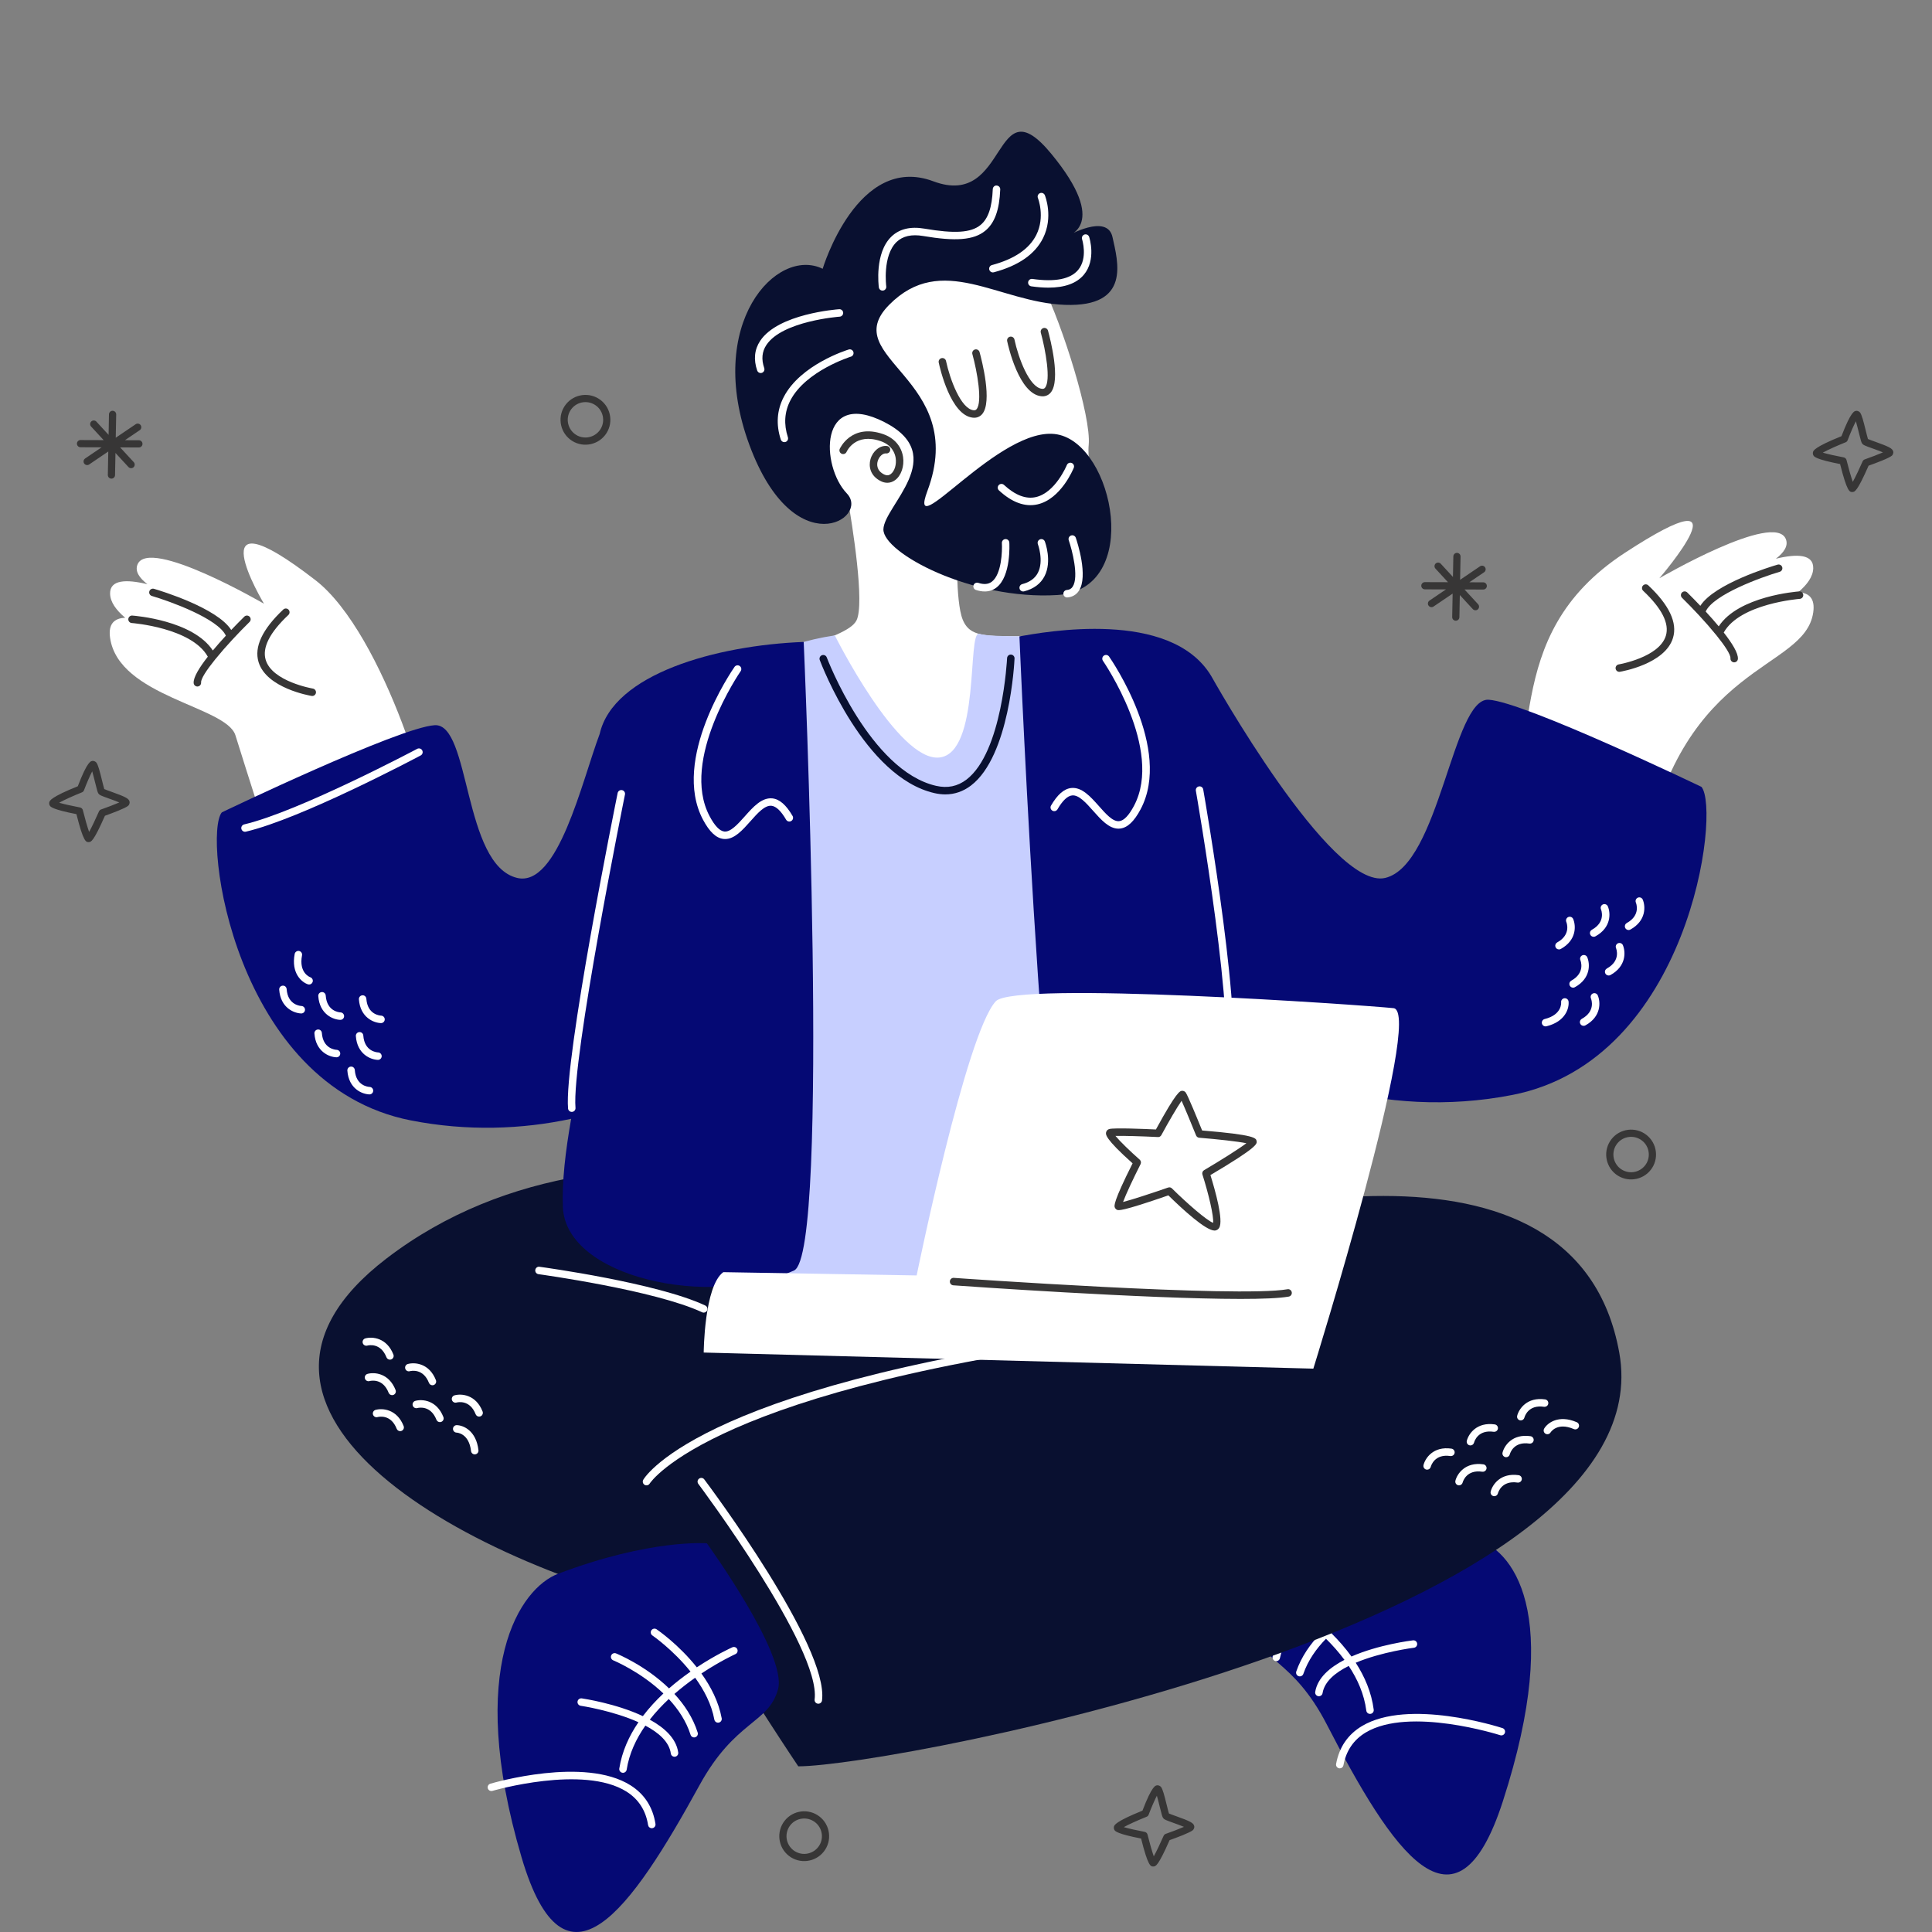 <?xml version="1.0" encoding="UTF-8"?> <svg xmlns="http://www.w3.org/2000/svg" width="512" height="512" viewBox="0 0 512 512" fill="none"><rect x="0" y="0" width="512" height="512" fill="#808080" stroke="none"/> <g clip-path="url(#clip0_106_804)"> <path d="M393.084 154.325H393.078L389.383 154.312L393.297 151.658C393.507 151.516 393.651 151.296 393.699 151.047C393.747 150.798 393.693 150.541 393.551 150.331C393.409 150.121 393.189 149.977 392.94 149.929C392.691 149.882 392.434 149.935 392.224 150.077L386.943 153.657L387.06 147.487C387.063 147.362 387.04 147.237 386.995 147.12C386.949 147.003 386.881 146.896 386.793 146.806C386.706 146.716 386.602 146.643 386.487 146.593C386.372 146.543 386.249 146.516 386.123 146.514H386.117C385.865 146.511 385.622 146.608 385.44 146.783C385.259 146.959 385.155 147.199 385.15 147.451L385.047 152.896L381.817 149.393C381.645 149.207 381.407 149.097 381.153 149.087C380.9 149.076 380.654 149.167 380.467 149.338C380.281 149.51 380.171 149.749 380.161 150.002C380.15 150.255 380.241 150.501 380.412 150.688L383.735 154.292L377.616 154.271C377.363 154.269 377.119 154.368 376.939 154.545C376.758 154.723 376.656 154.965 376.654 155.218C376.652 155.472 376.75 155.715 376.928 155.896C377.106 156.076 377.348 156.179 377.601 156.181H377.61L383.192 156.201L378.83 159.158C378.726 159.228 378.637 159.319 378.568 159.423C378.5 159.528 378.452 159.646 378.428 159.769C378.405 159.892 378.406 160.019 378.431 160.142C378.456 160.265 378.506 160.381 378.576 160.485C378.647 160.589 378.737 160.678 378.842 160.747C378.946 160.816 379.064 160.863 379.187 160.887C379.31 160.91 379.437 160.909 379.56 160.884C379.683 160.859 379.799 160.809 379.903 160.739L384.964 157.308L384.846 163.523C384.844 163.648 384.866 163.773 384.912 163.89C384.957 164.007 385.026 164.114 385.113 164.204C385.2 164.294 385.304 164.367 385.419 164.417C385.534 164.467 385.658 164.494 385.783 164.496H385.789C386.041 164.499 386.285 164.402 386.466 164.227C386.647 164.051 386.751 163.811 386.756 163.559L386.867 157.689L390.309 161.423C390.481 161.608 390.72 161.718 390.973 161.728C391.226 161.738 391.472 161.649 391.659 161.478C391.845 161.306 391.955 161.067 391.966 160.814C391.976 160.561 391.885 160.315 391.714 160.128L388.109 156.218L393.07 156.235C393.323 156.237 393.567 156.138 393.747 155.96C393.928 155.782 394.03 155.54 394.032 155.287C394.034 155.034 393.935 154.79 393.757 154.61C393.58 154.429 393.337 154.327 393.084 154.325ZM36.814 116.671H36.808L33.113 116.658L37.028 114.004C37.132 113.934 37.221 113.843 37.29 113.739C37.359 113.634 37.406 113.516 37.43 113.393C37.453 113.27 37.453 113.143 37.427 113.02C37.402 112.897 37.353 112.781 37.282 112.677C37.212 112.573 37.121 112.484 37.017 112.415C36.912 112.346 36.794 112.299 36.671 112.275C36.548 112.252 36.421 112.252 36.298 112.278C36.176 112.303 36.059 112.353 35.955 112.423L30.674 116.003L30.791 109.833C30.794 109.708 30.771 109.583 30.726 109.466C30.68 109.349 30.611 109.242 30.524 109.152C30.437 109.062 30.333 108.989 30.218 108.939C30.103 108.889 29.98 108.862 29.854 108.86H29.848C29.596 108.857 29.353 108.954 29.171 109.129C28.99 109.305 28.886 109.545 28.881 109.797L28.778 115.242L25.548 111.739C25.376 111.553 25.137 111.443 24.884 111.433C24.631 111.422 24.385 111.513 24.198 111.684C24.012 111.856 23.902 112.095 23.892 112.348C23.881 112.601 23.972 112.847 24.143 113.034L27.466 116.638L21.347 116.617C21.094 116.615 20.85 116.714 20.67 116.891C20.489 117.069 20.387 117.311 20.385 117.564C20.383 117.818 20.481 118.061 20.659 118.242C20.837 118.422 21.079 118.525 21.332 118.527H21.341L26.923 118.547L22.561 121.504C22.457 121.574 22.368 121.665 22.299 121.769C22.23 121.874 22.183 121.992 22.159 122.115C22.136 122.238 22.137 122.365 22.162 122.488C22.187 122.611 22.237 122.727 22.307 122.831C22.378 122.935 22.468 123.024 22.573 123.093C22.677 123.162 22.795 123.209 22.918 123.233C23.041 123.256 23.168 123.255 23.291 123.23C23.414 123.205 23.53 123.155 23.634 123.085L28.695 119.654L28.577 125.869C28.575 125.994 28.597 126.119 28.643 126.236C28.688 126.353 28.757 126.46 28.844 126.55C28.931 126.64 29.035 126.713 29.15 126.763C29.265 126.813 29.389 126.84 29.514 126.842H29.52C29.772 126.845 30.016 126.748 30.197 126.573C30.378 126.397 30.482 126.157 30.487 125.905L30.598 120.035L34.04 123.769C34.212 123.954 34.451 124.064 34.704 124.074C34.957 124.084 35.203 123.995 35.39 123.824C35.576 123.652 35.686 123.413 35.697 123.16C35.707 122.907 35.616 122.66 35.445 122.474L31.84 118.564L36.801 118.581C37.054 118.583 37.298 118.484 37.478 118.306C37.659 118.128 37.761 117.886 37.763 117.632C37.764 117.379 37.665 117.136 37.487 116.955C37.31 116.775 37.067 116.673 36.814 116.671ZM305.634 494.638C304.929 494.638 304.259 494.638 302.398 487.227C296.119 486.017 295.569 485.28 295.384 485.031C295.205 484.793 295.128 484.356 295.211 484.07C295.325 483.668 295.588 482.735 302.764 479.842C305.342 473.123 306.215 473.123 306.797 473.123C307.097 473.123 307.513 473.339 307.694 473.581C308.155 474.201 308.573 475.809 309.205 478.383C309.405 479.19 309.643 480.163 309.781 480.592C310.158 480.76 310.99 481.057 311.68 481.306C315.37 482.629 316.321 483.079 316.493 483.96C316.558 484.29 316.39 484.771 316.14 484.996C315.39 485.669 311.823 486.993 309.952 487.659C306.913 494.573 306.264 494.607 305.69 494.637L305.634 494.638ZM297.813 484.209C299.068 484.571 301.357 485.09 303.353 485.463C303.533 485.497 303.7 485.582 303.833 485.708C303.967 485.834 304.061 485.996 304.105 486.174C304.616 488.243 305.284 490.6 305.763 491.944C306.459 490.692 307.513 488.475 308.369 486.516C308.421 486.396 308.498 486.287 308.594 486.198C308.69 486.108 308.803 486.04 308.927 485.996C310.634 485.396 312.559 484.659 313.76 484.133C312.919 483.78 311.775 483.369 311.035 483.103C308.927 482.348 308.53 482.184 308.259 481.82C308.022 481.503 307.875 480.972 307.351 478.84C307.153 478.039 306.851 476.81 306.582 475.891C305.957 477.085 305.082 479.115 304.401 480.913C304.354 481.037 304.282 481.149 304.189 481.244C304.096 481.338 303.985 481.412 303.862 481.461C301.646 482.345 299.132 483.472 297.813 484.209ZM151.121 116.489L151.099 116.472C148.221 114.241 147.696 110.085 149.928 107.206C152.15 104.34 156.296 103.807 159.171 106.017C159.864 106.547 160.444 107.21 160.878 107.967C161.312 108.724 161.591 109.56 161.699 110.426C161.81 111.286 161.75 112.16 161.521 112.996C161.292 113.833 160.899 114.616 160.366 115.3C158.143 118.165 153.995 118.698 151.121 116.489ZM158.024 107.544C155.964 105.96 153.018 106.34 151.439 108.376C150.677 109.36 150.337 110.606 150.493 111.841C150.648 113.076 151.288 114.199 152.27 114.963L152.286 114.976C153.272 115.73 154.515 116.064 155.746 115.906C156.976 115.747 158.094 115.11 158.857 114.131C159.236 113.645 159.515 113.088 159.678 112.493C159.84 111.899 159.883 111.277 159.803 110.666C159.728 110.054 159.532 109.462 159.227 108.927C158.921 108.391 158.513 107.921 158.024 107.544ZM428.233 311.2L428.211 311.183C425.333 308.952 424.808 304.796 427.04 301.917C429.262 299.051 433.408 298.518 436.283 300.728C436.976 301.258 437.556 301.921 437.99 302.678C438.424 303.435 438.703 304.271 438.811 305.137C438.922 305.997 438.862 306.871 438.633 307.707C438.404 308.544 438.011 309.327 437.478 310.011C435.255 312.875 431.106 313.409 428.233 311.2ZM435.135 302.254C433.075 300.67 430.129 301.05 428.55 303.086C427.788 304.07 427.448 305.316 427.604 306.551C427.759 307.786 428.399 308.909 429.381 309.673L429.397 309.686C430.383 310.44 431.626 310.774 432.857 310.616C434.087 310.457 435.205 309.82 435.968 308.841C436.347 308.355 436.626 307.798 436.789 307.203C436.951 306.609 436.994 305.987 436.914 305.376C436.839 304.764 436.643 304.173 436.338 303.637C436.032 303.101 435.624 302.631 435.135 302.254ZM23.488 223.162C22.783 223.162 22.113 223.162 20.252 215.751C13.973 214.541 13.423 213.804 13.238 213.555C13.059 213.317 12.982 212.88 13.065 212.594C13.179 212.192 13.442 211.259 20.618 208.366C23.196 201.647 24.069 201.647 24.651 201.647C24.951 201.647 25.367 201.863 25.548 202.105C26.009 202.725 26.427 204.333 27.059 206.907C27.259 207.714 27.497 208.687 27.635 209.116C28.012 209.284 28.844 209.581 29.534 209.83C33.224 211.153 34.175 211.603 34.347 212.484C34.412 212.814 34.244 213.295 33.994 213.52C33.244 214.193 29.677 215.517 27.807 216.183C24.768 223.097 24.119 223.131 23.545 223.161L23.488 223.162ZM15.666 212.733C16.921 213.095 19.21 213.614 21.206 213.987C21.386 214.021 21.553 214.106 21.686 214.232C21.82 214.358 21.914 214.52 21.958 214.698C22.469 216.767 23.137 219.124 23.616 220.468C24.312 219.216 25.366 216.999 26.222 215.04C26.274 214.92 26.351 214.811 26.447 214.722C26.543 214.632 26.656 214.564 26.78 214.52C28.487 213.92 30.412 213.183 31.613 212.657C30.772 212.304 29.628 211.893 28.888 211.627C26.78 210.872 26.383 210.708 26.112 210.344C25.875 210.027 25.728 209.496 25.204 207.364C25.006 206.563 24.704 205.334 24.435 204.415C23.81 205.609 22.935 207.639 22.254 209.437C22.207 209.561 22.135 209.673 22.042 209.768C21.95 209.862 21.838 209.936 21.715 209.985C19.499 210.869 16.985 211.997 15.666 212.733ZM490.879 130.388C490.174 130.388 489.504 130.388 487.643 122.977C481.364 121.767 480.814 121.03 480.629 120.781C480.45 120.543 480.373 120.106 480.456 119.82C480.57 119.418 480.833 118.485 488.009 115.592C490.587 108.873 491.46 108.873 492.042 108.873C492.342 108.873 492.758 109.089 492.939 109.331C493.4 109.951 493.818 111.559 494.45 114.133C494.65 114.94 494.888 115.913 495.026 116.342C495.403 116.51 496.235 116.807 496.925 117.056C500.615 118.379 501.566 118.829 501.738 119.71C501.803 120.04 501.635 120.521 501.385 120.746C500.635 121.419 497.069 122.743 495.197 123.409C492.158 130.323 491.509 130.357 490.935 130.387L490.879 130.388ZM483.058 119.959C484.313 120.321 486.602 120.84 488.598 121.213C488.778 121.247 488.945 121.332 489.078 121.458C489.212 121.584 489.306 121.746 489.35 121.924C489.861 123.993 490.529 126.35 491.008 127.694C491.704 126.442 492.758 124.225 493.614 122.266C493.666 122.146 493.743 122.037 493.839 121.948C493.935 121.858 494.048 121.79 494.172 121.746C495.879 121.146 497.804 120.409 499.005 119.883C498.164 119.53 497.02 119.119 496.28 118.853C494.172 118.098 493.775 117.934 493.504 117.57C493.267 117.253 493.12 116.722 492.596 114.59C492.398 113.789 492.096 112.56 491.827 111.641C491.202 112.835 490.327 114.865 489.646 116.663C489.599 116.787 489.527 116.899 489.434 116.994C489.341 117.088 489.23 117.162 489.107 117.211C486.891 118.095 484.377 119.222 483.058 119.959ZM209.096 491.848L209.074 491.831C206.196 489.6 205.671 485.444 207.903 482.565C210.125 479.699 214.271 479.166 217.146 481.376C217.839 481.906 218.419 482.569 218.853 483.326C219.287 484.083 219.566 484.919 219.674 485.785C219.785 486.645 219.725 487.519 219.496 488.355C219.267 489.192 218.874 489.975 218.341 490.659C216.118 493.523 211.969 494.056 209.096 491.848ZM215.998 482.902C213.938 481.318 210.992 481.698 209.413 483.734C208.651 484.718 208.311 485.964 208.467 487.199C208.622 488.434 209.262 489.557 210.244 490.321L210.26 490.334C211.246 491.088 212.489 491.422 213.72 491.264C214.95 491.105 216.068 490.468 216.831 489.489C217.21 489.003 217.489 488.446 217.652 487.851C217.814 487.257 217.857 486.635 217.777 486.024C217.702 485.412 217.506 484.821 217.201 484.285C216.895 483.749 216.487 483.279 215.998 482.902Z" fill="#373636"></path> <path d="M366.101 402.394C366.101 402.394 329.219 421.751 331.472 431.031C333.725 440.31 342.568 439.465 351.61 456.99C368.92 490.542 385.808 515.923 398.267 477.382C414.505 427.147 400.791 410.309 390.552 407.639C381.698 405.332 366.101 402.394 366.101 402.394Z" fill="#050974"></path> <path d="M355.054 468.633C354.909 468.633 354.766 468.601 354.635 468.54C354.503 468.478 354.387 468.389 354.294 468.277C354.201 468.166 354.134 468.036 354.097 467.895C354.06 467.755 354.054 467.609 354.08 467.466C354.892 463.033 357.198 459.654 360.934 457.422C373.285 450.044 397.123 457.627 398.131 457.951C398.26 457.986 398.381 458.047 398.486 458.13C398.591 458.213 398.678 458.317 398.742 458.435C398.806 458.552 398.845 458.682 398.858 458.815C398.87 458.949 398.855 459.083 398.814 459.211C398.773 459.338 398.706 459.456 398.618 459.557C398.53 459.658 398.422 459.74 398.302 459.798C398.181 459.856 398.05 459.889 397.916 459.895C397.782 459.901 397.648 459.88 397.523 459.833C397.284 459.758 373.531 452.204 361.947 459.12C358.723 461.046 356.731 463.974 356.026 467.821C355.984 468.049 355.864 468.254 355.687 468.403C355.509 468.551 355.285 468.633 355.054 468.633ZM374.458 434.709C373.867 434.78 365.299 435.854 358.153 438.995C356.554 436.773 354.751 434.723 352.866 432.863C359.039 427.237 366.296 424.447 366.405 424.406C366.646 424.31 366.839 424.124 366.944 423.888C367.049 423.651 367.057 423.383 366.967 423.14C366.877 422.898 366.695 422.7 366.461 422.59C366.227 422.48 365.959 422.466 365.714 422.551C365.245 422.726 357.789 425.589 351.408 431.471C349.632 429.843 347.769 428.311 345.828 426.882C350.623 421.191 356.115 417.605 356.203 417.547C356.424 417.405 356.579 417.181 356.634 416.924C356.69 416.668 356.642 416.4 356.5 416.179C356.43 416.07 356.339 415.975 356.232 415.901C356.126 415.827 356.006 415.774 355.879 415.747C355.752 415.719 355.621 415.717 355.493 415.74C355.365 415.763 355.243 415.811 355.134 415.881C354.755 416.125 349.122 419.804 344.195 425.705C339.3 422.283 335.325 420.352 334.911 420.155C334.794 420.098 334.667 420.066 334.537 420.058C334.407 420.051 334.277 420.07 334.154 420.114C334.031 420.157 333.918 420.225 333.822 420.312C333.725 420.399 333.647 420.505 333.592 420.623C333.536 420.74 333.504 420.867 333.497 420.997C333.49 421.127 333.509 421.256 333.552 421.379C333.596 421.501 333.663 421.614 333.75 421.71C333.837 421.807 333.942 421.885 334.059 421.941C334.158 421.988 338.063 423.889 342.933 427.303C340.377 430.677 338.168 434.652 337.246 439.069C337.205 439.321 337.262 439.579 337.406 439.789C337.55 440 337.77 440.146 338.02 440.199C338.269 440.251 338.53 440.205 338.746 440.07C338.963 439.935 339.119 439.722 339.182 439.475C340.035 435.392 342.127 431.663 344.559 428.474C346.43 429.856 348.227 431.334 349.944 432.903C347.258 435.674 344.886 439.007 343.519 442.974C343.443 443.22 343.465 443.485 343.581 443.715C343.698 443.944 343.899 444.12 344.142 444.204C344.385 444.287 344.651 444.273 344.884 444.164C345.117 444.055 345.299 443.86 345.39 443.619C346.646 439.976 348.869 436.881 351.4 434.287C353.141 435.998 354.807 437.866 356.295 439.879C352.346 441.915 349.152 444.676 348.543 448.372C348.522 448.5 348.526 448.631 348.556 448.758C348.585 448.884 348.64 449.003 348.715 449.109C348.791 449.214 348.887 449.304 348.997 449.372C349.107 449.441 349.23 449.487 349.358 449.508C349.486 449.529 349.617 449.525 349.744 449.495C349.87 449.466 349.989 449.411 350.095 449.336C350.2 449.26 350.29 449.164 350.358 449.054C350.427 448.944 350.473 448.821 350.494 448.693C351 445.623 353.85 443.269 357.424 441.489C359.779 445.042 361.523 448.997 362.082 453.302C362.094 453.435 362.133 453.564 362.196 453.681C362.259 453.798 362.345 453.902 362.449 453.985C362.553 454.069 362.673 454.13 362.801 454.166C362.929 454.202 363.063 454.212 363.196 454.194C363.328 454.177 363.455 454.134 363.57 454.066C363.685 453.998 363.785 453.908 363.864 453.801C363.943 453.694 364 453.572 364.031 453.443C364.062 453.313 364.066 453.178 364.044 453.047C363.453 448.498 361.676 444.349 359.28 440.641C366.161 437.743 374.559 436.689 374.696 436.673C374.957 436.642 375.194 436.509 375.356 436.303C375.518 436.097 375.592 435.834 375.561 435.574C375.546 435.444 375.506 435.319 375.442 435.205C375.379 435.092 375.293 434.992 375.19 434.911C375.088 434.831 374.97 434.771 374.844 434.737C374.719 434.702 374.587 434.693 374.458 434.709Z" fill="white"></path> <path d="M429.125 358.476C417.661 294.879 323.004 319.642 282.217 333.486C260.718 323.643 165.895 284.821 102.362 333.563C49.917 373.798 123.618 415.148 186.726 428.635C198.121 448.165 211.554 468.095 211.554 468.095C236.695 468.096 441.851 429.07 429.125 358.476Z" fill="#091030"></path> <path d="M187.325 408.994C187.325 408.994 208.684 438.41 206.193 447.628C203.702 456.846 194.884 455.774 185.395 473.062C167.229 506.158 149.694 531.098 138.23 492.249C123.287 441.613 138 420.821 147.894 417.069C172.478 407.747 187.325 408.994 187.325 408.994Z" fill="#050974"></path> <path d="M172.727 484.497C172.491 484.497 172.263 484.412 172.084 484.259C171.905 484.105 171.787 483.893 171.75 483.66C171.145 479.795 169.228 476.818 166.055 474.81C154.655 467.591 130.713 474.539 130.473 474.609C130.224 474.673 129.961 474.639 129.737 474.512C129.514 474.386 129.348 474.177 129.275 473.931C129.203 473.684 129.229 473.42 129.348 473.192C129.467 472.964 129.669 472.792 129.913 472.711C130.929 472.41 154.952 465.446 167.112 473.136C170.79 475.463 173.009 478.9 173.707 483.354C173.729 483.495 173.72 483.64 173.681 483.778C173.642 483.915 173.574 484.043 173.481 484.151C173.387 484.26 173.272 484.347 173.142 484.407C173.012 484.467 172.87 484.497 172.727 484.497ZM195.39 437.051C195.283 436.812 195.086 436.624 194.841 436.531C194.596 436.437 194.324 436.444 194.084 436.551C193.666 436.738 189.642 438.566 184.66 441.861C179.886 435.835 174.349 432.012 173.977 431.759C173.76 431.622 173.498 431.574 173.246 431.626C172.994 431.678 172.773 431.827 172.629 432.039C172.484 432.252 172.428 432.512 172.472 432.765C172.516 433.019 172.657 433.245 172.865 433.396C172.953 433.456 178.349 437.182 182.997 442.995C181.02 444.374 179.118 445.858 177.3 447.44C171.072 441.396 163.692 438.343 163.228 438.157C162.986 438.068 162.72 438.076 162.484 438.181C162.249 438.285 162.063 438.477 161.967 438.716C161.871 438.955 161.872 439.222 161.969 439.46C162.067 439.699 162.253 439.89 162.489 439.993C162.598 440.036 169.781 443.012 175.807 448.795C173.874 450.607 172.019 452.61 170.363 454.79C163.3 451.466 154.764 450.173 154.175 450.086C153.628 450.022 153.132 450.382 153.053 450.923C153.015 451.183 153.082 451.447 153.238 451.658C153.395 451.868 153.629 452.008 153.889 452.046C154.027 452.066 162.393 453.334 169.197 456.407C166.707 460.053 164.824 464.154 164.116 468.687C164.081 468.944 164.148 469.204 164.303 469.412C164.458 469.62 164.688 469.759 164.944 469.799C165.201 469.839 165.462 469.777 165.673 469.626C165.884 469.475 166.027 469.247 166.072 468.992C166.741 464.704 168.586 460.794 171.031 457.303C174.557 459.174 177.346 461.6 177.773 464.683C177.789 464.814 177.83 464.94 177.895 465.054C177.96 465.168 178.047 465.268 178.151 465.349C178.255 465.429 178.374 465.488 178.501 465.522C178.628 465.555 178.76 465.563 178.891 465.545C179.021 465.527 179.146 465.484 179.259 465.417C179.372 465.35 179.471 465.261 179.549 465.155C179.628 465.05 179.684 464.93 179.715 464.802C179.747 464.674 179.752 464.542 179.732 464.412C179.218 460.702 176.096 457.86 172.201 455.722C173.74 453.748 175.454 451.923 177.239 450.257C179.702 452.915 181.845 456.066 183.007 459.739C183.046 459.863 183.109 459.978 183.193 460.077C183.276 460.177 183.378 460.259 183.494 460.319C183.609 460.379 183.735 460.415 183.864 460.427C183.993 460.438 184.124 460.424 184.248 460.384C184.371 460.345 184.486 460.282 184.586 460.199C184.685 460.115 184.767 460.013 184.827 459.898C184.887 459.783 184.924 459.657 184.935 459.528C184.946 459.398 184.932 459.268 184.893 459.144C183.628 455.143 181.343 451.749 178.729 448.91C180.486 447.386 182.321 445.954 184.226 444.62C186.575 447.871 188.572 451.653 189.319 455.756C189.376 456.005 189.526 456.222 189.739 456.362C189.952 456.503 190.211 456.556 190.462 456.51C190.713 456.464 190.937 456.323 191.086 456.117C191.236 455.91 191.3 455.654 191.265 455.401C190.457 450.961 188.351 446.93 185.882 443.491C190.838 440.204 194.789 438.404 194.89 438.36C195.13 438.252 195.317 438.054 195.41 437.809C195.504 437.563 195.497 437.291 195.39 437.051ZM216.862 451.503C216.721 451.503 216.582 451.473 216.454 451.415C216.326 451.357 216.211 451.272 216.119 451.167C216.026 451.061 215.957 450.937 215.916 450.802C215.875 450.667 215.863 450.526 215.881 450.386C217.653 436.848 185.386 393.677 185.06 393.242C184.982 393.138 184.925 393.02 184.893 392.894C184.861 392.768 184.854 392.637 184.872 392.509C184.89 392.38 184.934 392.257 185 392.145C185.066 392.033 185.154 391.935 185.258 391.858C185.361 391.78 185.48 391.723 185.605 391.691C185.731 391.658 185.862 391.651 185.991 391.67C186.119 391.688 186.243 391.731 186.355 391.797C186.466 391.864 186.564 391.951 186.642 392.055C187.994 393.854 219.718 436.311 217.842 450.641C217.811 450.879 217.695 451.098 217.514 451.256C217.334 451.415 217.102 451.503 216.862 451.503Z" fill="white"></path> <path d="M476.517 156.968C478.926 154.94 480.48 152.787 480.525 150.586C480.6 146.852 476.245 146.714 470.632 148.066C472.805 146.394 473.974 144.624 473.262 142.855C470.282 135.443 439.741 153.246 439.741 153.246C439.741 153.246 464.862 124.13 430.596 146.515C396.33 168.9 410.222 200.817 395.924 221.735C395.924 221.735 434.356 234.363 435.912 226.524C446.105 175.19 478.292 177.925 480.527 162.281C481.06 158.537 479.373 157.065 476.517 156.968Z" fill="white"></path> <path d="M429.125 178.041C428.879 178.038 428.642 177.944 428.461 177.776C428.28 177.607 428.169 177.378 428.149 177.132C428.129 176.886 428.201 176.641 428.352 176.446C428.503 176.251 428.721 176.119 428.964 176.076C429.072 176.059 439.724 174.223 441.468 168.482C442.45 165.249 440.419 161.232 435.432 156.542C435.252 156.36 435.149 156.115 435.146 155.858C435.142 155.602 435.239 155.354 435.414 155.167C435.59 154.98 435.831 154.869 436.087 154.856C436.343 154.844 436.594 154.931 436.787 155.1C442.37 160.348 444.581 165.046 443.36 169.061C441.258 175.973 429.776 177.946 429.288 178.027C429.234 178.037 429.18 178.041 429.125 178.041ZM476.824 156.728C476.136 156.778 460.738 157.974 455.481 165.986C454.361 164.649 453.209 163.341 452.024 162.061C454.074 157.561 466.74 152.97 471.636 151.534C471.761 151.498 471.877 151.437 471.979 151.356C472.08 151.274 472.164 151.174 472.226 151.06C472.289 150.946 472.328 150.821 472.342 150.691C472.356 150.562 472.344 150.432 472.307 150.307C472.233 150.056 472.062 149.844 471.832 149.718C471.602 149.593 471.331 149.563 471.079 149.636C469.255 150.17 454.319 154.702 450.607 160.547C449.47 159.35 448.314 158.17 447.139 157.01C446.952 156.826 446.7 156.724 446.437 156.726C446.175 156.729 445.924 156.835 445.74 157.022C445.556 157.209 445.454 157.462 445.457 157.724C445.459 157.986 445.565 158.237 445.752 158.421C447.264 159.911 448.743 161.434 450.187 162.99C450.211 163.013 450.227 163.04 450.253 163.061C451.855 164.779 453.398 166.55 454.88 168.371C457.164 171.202 458.663 173.505 458.589 174.464C458.579 174.6 458.596 174.737 458.641 174.866C458.686 174.994 458.757 175.113 458.85 175.213C458.942 175.313 459.055 175.392 459.18 175.447C459.305 175.501 459.44 175.529 459.576 175.529C459.825 175.529 460.065 175.435 460.248 175.265C460.431 175.096 460.543 174.864 460.561 174.615C460.677 173.102 459.013 170.442 456.809 167.627C461.094 159.943 476.801 158.716 476.964 158.705C477.094 158.696 477.22 158.661 477.336 158.603C477.453 158.545 477.556 158.464 477.641 158.366C477.726 158.268 477.791 158.154 477.832 158.031C477.873 157.908 477.89 157.778 477.88 157.648C477.861 157.386 477.739 157.143 477.542 156.971C477.344 156.798 477.086 156.711 476.824 156.728ZM444.77 213.677C444.694 213.677 444.618 213.668 444.543 213.65C429.782 210.187 399.495 194.128 398.213 193.446C398.099 193.385 397.997 193.302 397.914 193.202C397.832 193.102 397.77 192.986 397.732 192.862C397.694 192.737 397.681 192.607 397.693 192.478C397.705 192.348 397.743 192.223 397.804 192.108C397.865 191.993 397.948 191.892 398.049 191.809C398.149 191.726 398.264 191.664 398.389 191.626C398.513 191.588 398.643 191.575 398.773 191.588C398.902 191.6 399.028 191.638 399.142 191.699C399.454 191.865 430.484 208.319 444.995 211.725C445.233 211.778 445.443 211.918 445.584 212.117C445.726 212.316 445.788 212.56 445.761 212.802C445.733 213.045 445.616 213.268 445.433 213.43C445.25 213.591 445.014 213.679 444.77 213.677Z" fill="#373636"></path> <path d="M276.389 75.816C250.995 54.74 237.787 72.727 237.787 72.727C212.312 92.12 203.112 107.938 224.489 131.145C225.954 139.554 229.203 160.012 226.978 164.419C224.161 169.999 202.175 171.603 198.752 185.142C195.329 198.681 246.335 218.817 254.377 214.756C262.419 210.695 290.331 168.753 276.3 168.626C262.269 168.498 257.253 169.433 255.128 164.209C254.146 161.796 253.767 156.831 253.64 152.183C271.124 159.298 286.805 156.457 290.182 143.062C292.643 133.3 287.817 125.36 288.518 117.874C289.22 110.389 281.5 86 276.389 75.816C276.389 70 279.434 68.618 276.389 75.816Z" fill="white"></path> <path d="M276.297 105.027C276.177 105.027 276.057 105.021 275.938 105.008C270.057 104.393 267.213 91.831 266.908 90.401C266.854 90.145 266.903 89.877 267.045 89.657C267.188 89.437 267.412 89.282 267.668 89.227C267.795 89.199 267.926 89.197 268.054 89.22C268.182 89.243 268.304 89.291 268.414 89.362C268.523 89.433 268.617 89.524 268.69 89.632C268.764 89.739 268.816 89.86 268.842 89.987C269.881 94.847 272.781 102.688 276.144 103.041C276.585 103.083 276.785 102.934 276.932 102.76C278.534 100.871 277.102 92.798 275.824 88.154C275.79 88.029 275.78 87.898 275.796 87.769C275.812 87.64 275.854 87.516 275.918 87.403C275.982 87.29 276.068 87.191 276.17 87.111C276.273 87.031 276.39 86.972 276.515 86.938C276.64 86.903 276.771 86.894 276.9 86.91C277.029 86.926 277.153 86.968 277.266 87.032C277.379 87.096 277.478 87.182 277.558 87.284C277.638 87.387 277.697 87.504 277.731 87.629C278.33 89.803 281.179 100.81 278.441 104.041C278.181 104.356 277.853 104.608 277.482 104.778C277.11 104.949 276.706 105.034 276.297 105.027ZM258.161 110.705C258.041 110.705 257.921 110.699 257.802 110.686C251.921 110.071 249.076 97.51 248.771 96.08C248.717 95.824 248.766 95.556 248.908 95.336C249.051 95.116 249.275 94.961 249.531 94.906C249.658 94.878 249.789 94.876 249.917 94.899C250.045 94.922 250.167 94.971 250.277 95.041C250.386 95.112 250.48 95.203 250.553 95.311C250.627 95.418 250.679 95.539 250.705 95.666C251.745 100.526 254.645 108.366 258.008 108.719C258.452 108.761 258.649 108.612 258.796 108.438C260.398 106.549 258.966 98.476 257.688 93.832C257.619 93.579 257.652 93.309 257.782 93.081C257.911 92.853 258.126 92.686 258.379 92.616C258.632 92.546 258.902 92.58 259.13 92.71C259.358 92.839 259.526 93.054 259.595 93.307C260.194 95.481 263.043 106.488 260.305 109.719C260.045 110.034 259.717 110.286 259.346 110.456C258.974 110.627 258.57 110.712 258.161 110.705ZM235.148 127.941C234.563 127.935 233.987 127.794 233.465 127.53C230.606 126.13 230.154 123.606 230.684 121.712C231.294 119.534 233.151 118.013 234.993 118.188C235.125 118.196 235.255 118.231 235.373 118.289C235.492 118.348 235.598 118.431 235.684 118.531C235.77 118.632 235.836 118.748 235.876 118.875C235.916 119.001 235.931 119.134 235.919 119.266C235.907 119.398 235.869 119.526 235.806 119.643C235.744 119.76 235.659 119.863 235.556 119.946C235.453 120.029 235.334 120.091 235.206 120.128C235.079 120.164 234.946 120.175 234.814 120.159C233.952 120.063 232.935 121.013 232.59 122.245C232.394 122.946 232.171 124.692 234.335 125.752C234.967 126.061 235.527 126.024 236.049 125.642C237.073 124.889 237.625 123.097 237.362 121.379C237.175 120.154 236.406 117.943 233.366 116.903C226.688 114.614 224.433 119.559 224.341 119.771C224.231 120.001 224.036 120.18 223.796 120.27C223.557 120.359 223.293 120.353 223.058 120.253C222.823 120.152 222.637 119.965 222.537 119.729C222.437 119.494 222.432 119.23 222.523 118.991C222.552 118.921 225.554 112.137 234.008 115.031C236.948 116.038 238.884 118.242 239.318 121.08C239.692 123.522 238.83 126.055 237.221 127.236C236.582 127.705 235.876 127.941 235.148 127.941Z" fill="#373636"></path> <path d="M113.228 219.603C116.467 218.195 101.959 167.962 83.604 153.76C51.233 128.713 69.958 159.998 69.958 159.998C69.958 159.998 39.417 142.195 36.437 149.607C35.725 151.376 36.894 153.146 39.067 154.818C33.454 153.467 29.099 153.604 29.174 157.338C29.218 159.539 30.773 161.692 33.182 163.72C30.326 163.817 28.639 165.289 29.173 169.033C31.408 184.676 59.953 187.13 62.387 194.85C77.893 244.015 73.788 236.752 113.228 219.603Z" fill="white"></path> <path d="M218.014 71.23C218.014 71.23 227.228 40.502 247.341 48.045C267.454 55.588 262.97 21.787 278.62 40.782C294.27 59.777 282.817 62.571 282.817 62.571C282.817 62.571 293.432 56.425 294.829 62.85C296.226 69.275 299.82 81.411 282.24 80.79C264.66 80.169 249.575 66.652 235.608 80.813C221.641 94.974 256.921 100.282 245.766 130.124C240.117 145.238 265.112 112.363 280.182 115.118C295.252 117.874 302.939 156.295 280.182 157.691C257.425 159.087 234.013 146.496 234.112 140.289C234.211 134.082 251.84 120.783 234.389 111.867C216.938 102.951 217.499 123.539 224.423 130.77C230.724 137.35 210.452 150.004 198.587 117.88C186.722 85.756 205.837 65.278 218.014 71.23Z" fill="#091030"></path> <path d="M233.883 77.014C233.644 77.014 233.413 76.927 233.232 76.769C233.052 76.612 232.935 76.394 232.903 76.157C232.854 75.787 231.735 67.042 236.227 62.705C238.335 60.67 241.275 59.957 244.975 60.591C252.999 61.96 257.304 61.688 259.828 59.641C261.865 57.992 262.903 54.966 263.097 50.121C263.119 49.575 263.588 49.104 264.125 49.172C264.255 49.177 264.382 49.208 264.5 49.262C264.618 49.317 264.724 49.394 264.813 49.489C264.901 49.585 264.969 49.697 265.014 49.819C265.059 49.941 265.079 50.07 265.074 50.2C264.856 55.656 263.584 59.145 261.073 61.179C258.056 63.624 253.294 64.018 244.643 62.54C241.595 62.023 239.232 62.555 237.602 64.128C233.822 67.776 234.855 75.811 234.866 75.891C234.885 76.031 234.874 76.174 234.833 76.309C234.792 76.445 234.723 76.57 234.63 76.676C234.537 76.782 234.422 76.868 234.293 76.926C234.164 76.984 234.024 77.014 233.883 77.014ZM263.12 72.194C262.881 72.193 262.65 72.105 262.471 71.946C262.291 71.788 262.175 71.57 262.144 71.333C262.113 71.096 262.169 70.855 262.302 70.656C262.434 70.457 262.634 70.312 262.865 70.249C268.819 68.658 272.781 65.963 274.639 62.24C277.024 57.459 275.076 52.511 275.055 52.462C274.961 52.22 274.965 51.95 275.068 51.712C275.171 51.473 275.363 51.284 275.604 51.186C275.844 51.088 276.114 51.088 276.354 51.187C276.594 51.286 276.786 51.475 276.888 51.714C276.984 51.948 279.198 57.504 276.421 63.098C274.304 67.365 269.915 70.414 263.375 72.16C263.292 72.183 263.206 72.194 263.12 72.194ZM277.83 76.229C276.444 76.229 274.936 76.113 273.308 75.879C273.048 75.841 272.814 75.702 272.657 75.492C272.5 75.282 272.432 75.018 272.469 74.758C272.507 74.498 272.646 74.264 272.856 74.107C273.066 73.95 273.33 73.882 273.59 73.919C279.587 74.784 283.663 73.981 285.712 71.541C288.352 68.4 286.775 63.449 286.758 63.398C286.718 63.275 286.702 63.144 286.712 63.015C286.722 62.886 286.758 62.759 286.816 62.643C286.875 62.528 286.956 62.425 287.055 62.34C287.153 62.256 287.268 62.191 287.391 62.151C287.514 62.111 287.645 62.095 287.774 62.105C287.904 62.115 288.03 62.151 288.146 62.209C288.261 62.268 288.365 62.349 288.449 62.448C288.534 62.546 288.598 62.661 288.638 62.784C288.718 63.029 290.565 68.84 287.226 72.815C285.32 75.087 282.167 76.229 277.83 76.229ZM201.595 98.86C201.389 98.86 201.187 98.795 201.02 98.675C200.852 98.555 200.726 98.385 200.659 98.19C199.662 95.269 199.931 92.621 201.46 90.318C206.22 83.149 221.751 81.99 222.41 81.943C222.67 81.929 222.924 82.018 223.119 82.19C223.313 82.362 223.432 82.604 223.45 82.863C223.468 83.122 223.384 83.378 223.215 83.576C223.046 83.773 222.806 83.896 222.547 83.918C222.395 83.929 207.328 85.054 203.108 91.414C201.921 93.202 201.732 95.21 202.531 97.55C202.582 97.699 202.597 97.858 202.574 98.014C202.551 98.169 202.491 98.317 202.4 98.446C202.308 98.574 202.187 98.678 202.048 98.75C201.908 98.822 201.752 98.86 201.595 98.86ZM207.86 117.174C207.652 117.174 207.448 117.108 207.28 116.985C207.111 116.863 206.985 116.69 206.92 116.492C205.618 112.504 205.88 108.705 207.703 105.2C212.17 96.603 224.402 92.782 224.921 92.624C225.045 92.586 225.176 92.573 225.305 92.585C225.434 92.598 225.56 92.635 225.675 92.696C225.789 92.757 225.891 92.84 225.974 92.941C226.056 93.041 226.119 93.156 226.157 93.281C226.195 93.405 226.208 93.535 226.195 93.665C226.183 93.794 226.145 93.919 226.084 94.034C226.023 94.149 225.94 94.251 225.84 94.333C225.74 94.416 225.624 94.478 225.5 94.516C225.38 94.553 213.535 98.261 209.456 106.118C207.891 109.133 207.671 112.417 208.801 115.879C208.85 116.028 208.862 116.185 208.838 116.34C208.814 116.494 208.753 116.64 208.661 116.767C208.569 116.893 208.449 116.996 208.31 117.067C208.17 117.138 208.016 117.174 207.86 117.174ZM260.958 156.747C260.23 156.747 259.454 156.612 258.631 156.343C258.382 156.261 258.175 156.084 258.056 155.85C257.937 155.615 257.916 155.344 257.998 155.094C258.08 154.844 258.257 154.638 258.491 154.519C258.726 154.4 258.997 154.379 259.247 154.461C260.756 154.958 261.943 154.849 262.871 154.133C265.411 152.178 265.634 146.091 265.507 143.911C265.492 143.649 265.581 143.392 265.755 143.197C265.929 143.001 266.173 142.882 266.435 142.866C266.565 142.856 266.696 142.873 266.819 142.915C266.943 142.956 267.057 143.022 267.154 143.109C267.252 143.196 267.331 143.301 267.387 143.418C267.443 143.536 267.475 143.664 267.481 143.794C267.503 144.157 267.966 152.704 264.08 155.701C263.176 156.398 262.131 156.747 260.958 156.747ZM271.152 156.745C270.912 156.744 270.68 156.656 270.5 156.496C270.32 156.337 270.204 156.118 270.174 155.879C270.143 155.641 270.201 155.399 270.336 155.2C270.471 155.001 270.673 154.858 270.906 154.797C272.89 154.285 274.282 153.28 275.046 151.808C276.689 148.641 275.064 144.247 275.047 144.202C274.955 143.957 274.964 143.685 275.071 143.447C275.179 143.208 275.377 143.022 275.622 142.929C275.743 142.882 275.873 142.86 276.002 142.864C276.132 142.867 276.26 142.896 276.379 142.949C276.497 143.003 276.604 143.079 276.693 143.173C276.782 143.268 276.851 143.379 276.897 143.501C276.978 143.714 278.854 148.751 276.807 152.71C275.774 154.706 273.955 156.055 271.4 156.714C271.319 156.735 271.236 156.746 271.152 156.745ZM282.79 158.328C282.535 158.327 282.29 158.226 282.106 158.049C281.923 157.871 281.816 157.629 281.806 157.374C281.797 157.118 281.887 156.869 282.057 156.679C282.227 156.488 282.464 156.371 282.719 156.351C283.417 156.301 283.907 156.024 284.265 155.483C285.982 152.884 284.1 145.713 283.229 143.17C283.187 143.047 283.169 142.917 283.177 142.788C283.185 142.658 283.219 142.531 283.276 142.414C283.333 142.298 283.413 142.194 283.51 142.108C283.608 142.022 283.721 141.956 283.844 141.914C283.967 141.871 284.097 141.853 284.227 141.861C284.357 141.869 284.483 141.902 284.6 141.959C284.717 142.017 284.822 142.096 284.907 142.194C284.993 142.291 285.059 142.405 285.101 142.528C285.454 143.558 288.471 152.704 285.915 156.574C285.222 157.623 284.167 158.228 282.863 158.325C282.84 158.328 282.815 158.328 282.79 158.328Z" fill="white"></path> <path d="M221.234 168.385C221.234 168.385 237.912 201.869 248.912 200.751C259.912 199.634 256.262 167.105 259.495 167.979C267.471 170.134 303.861 164.514 314.663 183.378C325.465 202.242 329.882 303.638 335.469 323.006C341.056 342.374 239.411 348.074 191.68 337.136C156.66 329.11 200.691 222.727 186.538 209.319C172.384 195.91 190.751 172.892 221.234 168.385Z" fill="#C7CFFF"></path> <path d="M450.914 208.534C450.914 208.534 403.984 185.991 394.487 185.433C384.989 184.874 381.485 229.211 367.112 232.655C352.739 236.1 320.968 179.115 320.966 179.115C310.165 161.237 276.732 167.508 270.163 168.645C270.163 168.645 277.484 346.461 287.17 350.852C309.541 360.993 334.917 362.298 345.437 346.871C358.618 327.541 357.929 307.316 352.498 288.305C366.914 292.289 383.613 293.54 400.823 290.167C447.753 280.967 456.032 214.775 450.914 208.534Z" fill="#050974"></path> <path d="M171.328 393.634C171.154 393.634 170.983 393.589 170.833 393.502C170.682 393.415 170.557 393.289 170.47 393.138C170.384 392.987 170.339 392.816 170.34 392.642C170.341 392.468 170.388 392.298 170.476 392.148C171.105 391.076 187.206 365.743 302.018 351.941C302.278 351.911 302.54 351.985 302.746 352.147C302.952 352.309 303.086 352.545 303.118 352.805C303.134 352.934 303.124 353.065 303.089 353.19C303.054 353.315 302.994 353.432 302.914 353.534C302.833 353.636 302.734 353.721 302.62 353.785C302.507 353.848 302.382 353.889 302.253 353.904C188.893 367.533 172.333 392.9 172.179 393.155C172.091 393.302 171.966 393.423 171.817 393.507C171.668 393.591 171.499 393.634 171.328 393.634Z" fill="white"></path> <path d="M212.99 170.12C189.718 171.015 162.509 178.628 158.924 194.496C154.196 207.063 147.877 235.252 137.04 232.655C122.667 229.211 124.709 191.627 115.212 192.185C105.714 192.744 58.785 215.287 58.785 215.287C53.667 221.529 61.947 287.721 108.876 296.92C123.806 299.846 138.354 299.292 151.36 296.494C149.845 305.157 148.904 313.169 149.173 319.896C149.921 338.554 188.066 346.829 210.437 336.688C220.123 332.297 212.99 170.12 212.99 170.12Z" fill="#050974"></path> <path d="M151.525 294.664C151.277 294.664 151.039 294.571 150.857 294.404C150.674 294.236 150.562 294.007 150.541 293.76C149.424 280.727 163.103 213.023 163.685 210.145C163.742 209.892 163.895 209.672 164.112 209.531C164.33 209.39 164.594 209.34 164.848 209.391C165.102 209.443 165.326 209.592 165.471 209.806C165.616 210.021 165.671 210.284 165.625 210.539C165.482 211.24 151.42 280.838 152.511 293.589C152.523 293.726 152.506 293.863 152.462 293.993C152.418 294.123 152.348 294.243 152.255 294.344C152.162 294.445 152.049 294.526 151.924 294.581C151.798 294.636 151.662 294.664 151.525 294.664ZM64.929 220.428C64.687 220.427 64.454 220.337 64.274 220.176C64.093 220.014 63.979 219.793 63.951 219.552C63.923 219.312 63.984 219.07 64.123 218.872C64.262 218.674 64.469 218.533 64.704 218.477C79.215 215.072 110.245 198.619 110.558 198.453C110.672 198.391 110.798 198.353 110.928 198.34C111.057 198.327 111.188 198.341 111.312 198.379C111.437 198.417 111.553 198.479 111.653 198.562C111.753 198.646 111.835 198.748 111.896 198.863C112.019 199.095 112.045 199.365 111.968 199.616C111.891 199.867 111.718 200.077 111.487 200.2C110.205 200.882 79.917 216.941 65.156 220.402C65.082 220.42 65.005 220.429 64.929 220.428Z" fill="white"></path> <path d="M378.203 389.476C378.053 389.476 377.905 389.442 377.77 389.377C377.635 389.311 377.516 389.215 377.424 389.097C377.332 388.979 377.267 388.841 377.236 388.694C377.205 388.547 377.208 388.395 377.244 388.249C377.699 386.438 379.821 383.206 384.652 383.905C384.781 383.924 384.905 383.968 385.017 384.034C385.128 384.101 385.226 384.189 385.303 384.293C385.381 384.397 385.438 384.516 385.47 384.642C385.501 384.768 385.508 384.899 385.489 385.028C385.411 385.569 384.908 385.926 384.368 385.865C380.209 385.245 379.255 388.381 379.16 388.738C379.104 388.949 378.98 389.136 378.807 389.27C378.634 389.403 378.422 389.476 378.203 389.476ZM386.657 393.634C386.507 393.634 386.359 393.6 386.224 393.534C386.089 393.468 385.971 393.373 385.879 393.254C385.786 393.136 385.722 392.998 385.691 392.852C385.659 392.705 385.662 392.553 385.698 392.407C386.153 390.598 388.28 387.377 393.107 388.063C393.367 388.101 393.601 388.241 393.758 388.451C393.915 388.662 393.981 388.926 393.943 389.186C393.865 389.727 393.365 390.085 392.821 390.023C388.673 389.403 387.71 392.539 387.614 392.896C387.558 393.107 387.434 393.294 387.261 393.428C387.088 393.561 386.876 393.634 386.657 393.634ZM389.678 383.053C389.528 383.053 389.38 383.019 389.245 382.954C389.11 382.888 388.992 382.792 388.899 382.674C388.807 382.555 388.742 382.418 388.711 382.271C388.68 382.124 388.683 381.972 388.719 381.826C389.174 380.017 391.312 376.794 396.127 377.482C396.668 377.561 397.043 378.064 396.964 378.605C396.885 379.146 396.382 379.505 395.843 379.442C391.677 378.822 390.731 381.958 390.635 382.315C390.579 382.526 390.455 382.713 390.282 382.846C390.109 382.979 389.897 383.052 389.678 383.053ZM399.147 386.175C398.997 386.175 398.849 386.141 398.714 386.076C398.579 386.01 398.46 385.914 398.368 385.796C398.276 385.678 398.211 385.54 398.18 385.393C398.149 385.246 398.152 385.094 398.188 384.948C398.643 383.139 400.765 379.912 405.596 380.604C406.137 380.683 406.512 381.186 406.433 381.727C406.354 382.268 405.849 382.627 405.312 382.564C401.151 381.953 400.2 385.078 400.104 385.437C400.049 385.648 399.925 385.835 399.751 385.969C399.578 386.102 399.366 386.175 399.147 386.175ZM396.003 396.509C395.853 396.509 395.705 396.475 395.57 396.409C395.435 396.343 395.317 396.248 395.225 396.129C395.132 396.011 395.068 395.873 395.037 395.727C395.005 395.58 395.008 395.428 395.044 395.282C395.499 393.473 397.633 390.254 402.453 390.938C402.993 391.017 403.368 391.52 403.289 392.061C403.21 392.602 402.707 392.963 402.167 392.898C398.015 392.28 397.055 395.414 396.96 395.771C396.904 395.982 396.78 396.169 396.607 396.303C396.434 396.436 396.222 396.509 396.003 396.509ZM403.024 376.425C402.874 376.425 402.726 376.391 402.591 376.326C402.456 376.26 402.338 376.164 402.245 376.046C402.153 375.928 402.088 375.79 402.057 375.643C402.026 375.496 402.029 375.344 402.065 375.198C402.52 373.389 404.66 370.164 409.473 370.854C409.602 370.873 409.726 370.917 409.838 370.983C409.949 371.05 410.047 371.138 410.125 371.242C410.202 371.346 410.259 371.465 410.291 371.591C410.322 371.717 410.329 371.848 410.31 371.977C410.232 372.518 409.731 372.868 409.189 372.814C405.025 372.192 404.077 375.33 403.981 375.687C403.925 375.898 403.801 376.085 403.628 376.218C403.455 376.352 403.243 376.424 403.024 376.425ZM410.071 380.089C409.897 380.089 409.726 380.042 409.575 379.955C409.425 379.867 409.3 379.741 409.214 379.59C409.127 379.438 409.082 379.267 409.084 379.092C409.085 378.918 409.132 378.747 409.22 378.597C410.1 377.101 413.031 374.825 417.84 376.893C417.963 376.942 418.074 377.015 418.168 377.108C418.262 377.2 418.337 377.311 418.387 377.433C418.438 377.555 418.464 377.686 418.463 377.818C418.462 377.95 418.435 378.08 418.383 378.202C418.33 378.323 418.255 378.433 418.159 378.524C418.064 378.616 417.952 378.687 417.829 378.735C417.705 378.782 417.574 378.804 417.442 378.8C417.31 378.796 417.18 378.765 417.06 378.71C412.633 376.809 410.941 379.574 410.925 379.603C410.837 379.751 410.712 379.874 410.563 379.959C410.413 380.044 410.244 380.089 410.071 380.089ZM431.585 246.47C431.366 246.469 431.153 246.396 430.98 246.262C430.807 246.127 430.683 245.939 430.629 245.727C430.574 245.514 430.591 245.29 430.677 245.088C430.764 244.887 430.915 244.72 431.106 244.613C434.891 242.53 433.582 239.32 433.524 239.185C433.422 238.943 433.42 238.671 433.518 238.427C433.616 238.184 433.808 237.99 434.049 237.887C434.291 237.785 434.564 237.782 434.807 237.881C435.05 237.979 435.245 238.17 435.347 238.412C436.075 240.13 436.328 243.998 432.061 246.348C431.916 246.428 431.752 246.47 431.585 246.47ZM422.336 248.259C422.116 248.26 421.902 248.188 421.728 248.054C421.554 247.92 421.429 247.731 421.374 247.518C421.319 247.305 421.337 247.08 421.425 246.878C421.512 246.676 421.664 246.509 421.857 246.404C425.641 244.319 424.333 241.109 424.275 240.974C424.225 240.854 424.198 240.726 424.197 240.596C424.196 240.466 424.22 240.337 424.269 240.216C424.318 240.096 424.39 239.986 424.481 239.893C424.572 239.801 424.681 239.727 424.8 239.676C424.92 239.625 425.049 239.599 425.179 239.598C425.309 239.596 425.438 239.621 425.558 239.67C425.679 239.718 425.788 239.79 425.881 239.882C425.974 239.973 426.048 240.081 426.098 240.201C426.826 241.919 427.078 245.787 422.812 248.135C422.667 248.217 422.503 248.26 422.336 248.259ZM426.314 258.518C426.094 258.52 425.879 258.448 425.704 258.314C425.529 258.18 425.404 257.991 425.349 257.778C425.294 257.564 425.312 257.339 425.4 257.137C425.488 256.935 425.641 256.768 425.835 256.663C429.62 254.576 428.311 251.369 428.254 251.233C428.164 250.994 428.17 250.729 428.271 250.495C428.372 250.26 428.559 250.073 428.794 249.973C429.029 249.873 429.294 249.868 429.533 249.959C429.771 250.05 429.966 250.229 430.075 250.46C430.804 252.176 431.057 256.044 426.79 258.394C426.645 258.476 426.481 258.518 426.314 258.518ZM416.88 261.745C416.661 261.744 416.448 261.671 416.275 261.537C416.102 261.402 415.978 261.214 415.923 261.002C415.869 260.789 415.886 260.565 415.972 260.363C416.059 260.162 416.21 259.995 416.401 259.888C420.186 257.805 418.877 254.595 418.819 254.46C418.768 254.34 418.742 254.212 418.741 254.082C418.739 253.952 418.764 253.823 418.813 253.703C418.861 253.582 418.933 253.472 419.025 253.38C419.116 253.287 419.225 253.214 419.344 253.163C419.464 253.112 419.592 253.085 419.722 253.084C419.852 253.082 419.982 253.107 420.102 253.156C420.223 253.204 420.333 253.276 420.425 253.367C420.518 253.459 420.592 253.567 420.642 253.687C421.37 255.405 421.623 259.273 417.356 261.623C417.21 261.703 417.047 261.745 416.88 261.745ZM413.149 251.608C412.929 251.609 412.715 251.537 412.541 251.403C412.367 251.269 412.242 251.08 412.187 250.867C412.132 250.654 412.15 250.429 412.238 250.227C412.325 250.025 412.477 249.858 412.67 249.753C416.454 247.668 415.146 244.458 415.088 244.323C415.038 244.203 415.011 244.075 415.01 243.945C415.009 243.815 415.033 243.686 415.082 243.565C415.131 243.445 415.203 243.335 415.294 243.242C415.385 243.15 415.494 243.076 415.613 243.025C415.733 242.974 415.862 242.948 415.992 242.947C416.122 242.945 416.251 242.97 416.371 243.019C416.492 243.067 416.601 243.139 416.694 243.231C416.787 243.322 416.861 243.43 416.911 243.55C417.639 245.268 417.891 249.136 413.625 251.484C413.48 251.566 413.316 251.609 413.149 251.608ZM419.675 271.858C419.455 271.86 419.24 271.788 419.065 271.654C418.89 271.52 418.766 271.331 418.71 271.118C418.655 270.904 418.673 270.679 418.761 270.477C418.849 270.275 419.002 270.108 419.196 270.003C422.874 267.974 421.751 264.909 421.611 264.567C421.512 264.325 421.513 264.054 421.612 263.812C421.712 263.57 421.903 263.378 422.144 263.276C422.263 263.226 422.391 263.199 422.521 263.198C422.65 263.197 422.778 263.222 422.898 263.27C423.018 263.319 423.127 263.391 423.219 263.482C423.311 263.573 423.384 263.681 423.434 263.8C424.163 265.516 424.416 269.384 420.15 271.734C420.006 271.816 419.842 271.859 419.675 271.858ZM409.599 272.001C409.356 272.004 409.12 271.917 408.937 271.756C408.754 271.596 408.637 271.373 408.607 271.132C408.578 270.89 408.639 270.646 408.779 270.447C408.918 270.247 409.126 270.106 409.363 270.051C414.036 268.895 413.719 265.67 413.716 265.638C413.686 265.377 413.761 265.115 413.924 264.91C414.087 264.704 414.325 264.571 414.585 264.54C415.137 264.494 415.62 264.867 415.682 265.41C415.881 267.132 414.916 270.716 409.84 271.972C409.757 271.992 409.678 272.001 409.599 272.001ZM97.916 290.026H97.885C96.02 289.968 92.402 288.577 92.055 283.717C92.046 283.587 92.062 283.457 92.103 283.334C92.144 283.211 92.209 283.097 92.294 282.999C92.379 282.9 92.483 282.82 92.599 282.762C92.715 282.704 92.842 282.669 92.971 282.66C93.517 282.602 93.989 283.031 94.028 283.578C94.328 287.767 97.582 288.032 97.952 288.047C98.214 288.059 98.46 288.173 98.638 288.365C98.815 288.557 98.91 288.812 98.901 289.073C98.893 289.329 98.785 289.571 98.602 289.749C98.418 289.926 98.172 290.026 97.916 290.026ZM100.166 280.878H100.134C98.269 280.82 94.652 279.427 94.305 274.569C94.296 274.439 94.312 274.309 94.353 274.186C94.394 274.063 94.459 273.949 94.544 273.851C94.629 273.752 94.733 273.672 94.849 273.614C94.965 273.556 95.092 273.521 95.221 273.512C95.351 273.502 95.482 273.517 95.606 273.558C95.73 273.598 95.844 273.663 95.943 273.749C96.041 273.834 96.121 273.939 96.179 274.056C96.237 274.173 96.27 274.3 96.278 274.43C96.578 278.619 99.832 278.884 100.202 278.899C100.464 278.911 100.71 279.025 100.888 279.217C101.065 279.409 101.16 279.664 101.151 279.925C101.143 280.181 101.035 280.423 100.851 280.601C100.668 280.778 100.422 280.878 100.166 280.878ZM89.185 280.193H89.154C87.289 280.135 83.671 278.744 83.324 273.886C83.315 273.756 83.331 273.626 83.372 273.503C83.413 273.38 83.478 273.266 83.563 273.168C83.648 273.069 83.752 272.989 83.868 272.931C83.984 272.873 84.111 272.838 84.24 272.829C84.788 272.777 85.258 273.202 85.297 273.747C85.597 277.934 88.851 278.199 89.221 278.214C89.483 278.226 89.729 278.34 89.907 278.532C90.084 278.724 90.179 278.979 90.17 279.24C90.161 279.495 90.054 279.737 89.87 279.915C89.686 280.093 89.441 280.192 89.185 280.193ZM90.206 270.274H90.175C88.31 270.216 84.693 268.825 84.346 263.965C84.337 263.835 84.353 263.705 84.394 263.582C84.435 263.459 84.5 263.345 84.585 263.247C84.67 263.148 84.774 263.068 84.89 263.01C85.006 262.952 85.133 262.917 85.262 262.908C85.392 262.897 85.523 262.913 85.647 262.953C85.771 262.994 85.886 263.059 85.984 263.144C86.083 263.23 86.163 263.334 86.221 263.451C86.278 263.568 86.312 263.696 86.319 263.826C86.619 268.015 89.872 268.28 90.242 268.295C90.504 268.307 90.75 268.421 90.928 268.613C91.105 268.805 91.2 269.06 91.191 269.321C91.183 269.577 91.075 269.819 90.891 269.997C90.708 270.174 90.462 270.274 90.206 270.274ZM100.974 271.132H100.943C99.078 271.074 95.46 269.683 95.113 264.825C95.104 264.695 95.12 264.565 95.161 264.442C95.202 264.319 95.267 264.205 95.352 264.107C95.437 264.008 95.541 263.928 95.657 263.87C95.773 263.812 95.9 263.777 96.029 263.768C96.584 263.712 97.047 264.139 97.086 264.686C97.386 268.873 100.64 269.138 101.01 269.153C101.272 269.165 101.518 269.279 101.696 269.471C101.873 269.663 101.968 269.918 101.959 270.179C101.951 270.435 101.843 270.677 101.659 270.854C101.475 271.032 101.23 271.132 100.974 271.132ZM79.853 268.576H79.822C77.957 268.518 74.339 267.127 73.993 262.267C73.984 262.137 74 262.007 74.041 261.884C74.082 261.761 74.147 261.647 74.232 261.549C74.317 261.45 74.421 261.37 74.537 261.312C74.653 261.254 74.78 261.219 74.909 261.21C75.472 261.154 75.927 261.583 75.966 262.128C76.273 266.439 79.735 266.594 79.882 266.597C80.14 266.608 80.383 266.719 80.56 266.906C80.737 267.094 80.834 267.343 80.83 267.601C80.826 267.858 80.722 268.104 80.54 268.287C80.357 268.469 80.111 268.573 79.853 268.576ZM81.916 260.906C81.812 260.907 81.708 260.89 81.609 260.856C79.963 260.317 77.11 257.938 78.096 252.802C78.148 252.546 78.298 252.32 78.515 252.173C78.731 252.026 78.997 251.97 79.254 252.017C79.512 252.067 79.74 252.217 79.887 252.434C80.034 252.651 80.089 252.918 80.039 253.176C79.143 257.835 82.108 258.934 82.234 258.979C82.746 259.159 83.022 259.719 82.848 260.233C82.783 260.429 82.658 260.599 82.49 260.719C82.323 260.84 82.123 260.905 81.916 260.906ZM103.336 360.323C103.137 360.323 102.943 360.263 102.779 360.151C102.615 360.039 102.488 359.88 102.415 359.695C100.882 355.786 97.695 356.501 97.338 356.597C97.213 356.631 97.082 356.64 96.954 356.624C96.825 356.607 96.701 356.565 96.588 356.5C96.475 356.436 96.377 356.35 96.297 356.247C96.218 356.144 96.16 356.026 96.126 355.901C96.057 355.649 96.09 355.38 96.219 355.153C96.347 354.926 96.561 354.759 96.812 354.689C98.609 354.19 102.478 354.438 104.256 358.971C104.315 359.121 104.337 359.283 104.319 359.443C104.301 359.603 104.244 359.757 104.153 359.89C104.063 360.023 103.941 360.132 103.799 360.208C103.656 360.283 103.497 360.323 103.336 360.323ZM103.915 369.728C103.716 369.728 103.522 369.668 103.358 369.556C103.194 369.444 103.067 369.285 102.994 369.1C101.46 365.185 98.273 365.9 97.918 366.001C97.793 366.036 97.662 366.045 97.533 366.028C97.404 366.012 97.28 365.97 97.167 365.906C97.055 365.841 96.956 365.755 96.877 365.651C96.798 365.548 96.74 365.431 96.706 365.305C96.637 365.053 96.67 364.784 96.799 364.557C96.927 364.33 97.141 364.163 97.392 364.093C99.189 363.593 103.057 363.84 104.835 368.377C104.894 368.527 104.915 368.689 104.897 368.849C104.879 369.009 104.822 369.162 104.732 369.295C104.641 369.428 104.519 369.537 104.377 369.613C104.235 369.688 104.076 369.728 103.915 369.728ZM114.602 367.107C114.403 367.107 114.209 367.047 114.045 366.935C113.881 366.823 113.754 366.664 113.681 366.479C112.148 362.57 108.962 363.287 108.604 363.382C108.479 363.417 108.348 363.426 108.219 363.41C108.09 363.393 107.966 363.352 107.853 363.287C107.74 363.222 107.642 363.136 107.563 363.033C107.483 362.93 107.426 362.812 107.392 362.686C107.323 362.434 107.356 362.165 107.485 361.938C107.613 361.711 107.827 361.544 108.078 361.474C109.872 360.974 113.744 361.223 115.522 365.756C115.581 365.906 115.602 366.068 115.584 366.228C115.566 366.388 115.509 366.541 115.419 366.674C115.328 366.807 115.206 366.916 115.064 366.992C114.922 367.067 114.763 367.107 114.602 367.107ZM116.583 376.879C116.384 376.879 116.19 376.819 116.026 376.707C115.862 376.595 115.735 376.436 115.662 376.251C114.129 372.342 110.942 373.059 110.585 373.153C110.46 373.187 110.329 373.196 110.2 373.18C110.072 373.163 109.947 373.122 109.835 373.057C109.722 372.992 109.623 372.906 109.544 372.803C109.465 372.7 109.407 372.582 109.373 372.457C109.304 372.205 109.337 371.936 109.466 371.709C109.594 371.482 109.808 371.315 110.059 371.245C111.856 370.743 115.725 370.992 117.503 375.527C117.562 375.677 117.584 375.839 117.566 375.999C117.548 376.159 117.491 376.313 117.4 376.446C117.31 376.579 117.188 376.688 117.045 376.764C116.903 376.839 116.744 376.879 116.583 376.879ZM106.049 379.269C105.85 379.269 105.656 379.209 105.492 379.097C105.328 378.985 105.201 378.826 105.128 378.641C103.595 374.732 100.408 375.447 100.051 375.543C99.926 375.577 99.795 375.586 99.666 375.57C99.538 375.553 99.413 375.512 99.301 375.447C99.188 375.382 99.089 375.296 99.01 375.193C98.931 375.09 98.873 374.972 98.839 374.847C98.77 374.595 98.803 374.326 98.932 374.099C99.06 373.872 99.274 373.705 99.525 373.635C101.322 373.136 105.191 373.384 106.969 377.917C107.028 378.067 107.05 378.229 107.032 378.389C107.014 378.549 106.957 378.703 106.866 378.836C106.776 378.969 106.654 379.078 106.511 379.154C106.369 379.229 106.21 379.269 106.049 379.269ZM126.972 375.414C126.773 375.414 126.579 375.354 126.415 375.242C126.251 375.13 126.124 374.971 126.051 374.786C124.518 370.875 121.332 371.592 120.974 371.688C120.849 371.722 120.718 371.731 120.589 371.715C120.461 371.698 120.336 371.656 120.224 371.591C120.111 371.527 120.013 371.441 119.933 371.338C119.854 371.235 119.796 371.117 119.762 370.992C119.693 370.74 119.726 370.471 119.855 370.244C119.983 370.017 120.197 369.85 120.448 369.78C122.245 369.281 126.114 369.529 127.892 374.062C127.951 374.212 127.973 374.374 127.955 374.534C127.937 374.694 127.88 374.848 127.789 374.981C127.699 375.114 127.577 375.223 127.434 375.299C127.292 375.374 127.133 375.414 126.972 375.414ZM125.813 385.424C125.571 385.424 125.336 385.334 125.155 385.172C124.974 385.011 124.859 384.788 124.831 384.547C124.296 379.83 121.139 379.664 121.005 379.66C120.744 379.651 120.497 379.54 120.318 379.35C120.138 379.16 120.041 378.907 120.046 378.646C120.052 378.389 120.158 378.143 120.341 377.963C120.525 377.783 120.773 377.682 121.03 377.682H121.044C122.776 377.707 126.208 379.127 126.796 384.323C126.812 384.461 126.798 384.602 126.756 384.734C126.714 384.867 126.644 384.989 126.551 385.093C126.458 385.197 126.345 385.28 126.217 385.337C126.09 385.394 125.953 385.424 125.813 385.424Z" fill="white"></path> <path d="M324.968 285.873C324.806 285.873 324.646 285.833 324.503 285.757C324.36 285.681 324.238 285.57 324.147 285.436C324.057 285.301 324.001 285.147 323.984 284.985C323.967 284.824 323.99 284.661 324.051 284.511C328.21 274.266 317.03 210.199 316.916 209.553C316.871 209.294 316.93 209.028 317.081 208.814C317.232 208.599 317.462 208.452 317.72 208.407C317.848 208.383 317.98 208.385 318.107 208.413C318.234 208.441 318.355 208.493 318.461 208.568C318.568 208.643 318.659 208.738 318.728 208.848C318.798 208.958 318.845 209.081 318.866 209.209C319.333 211.87 330.255 274.488 325.885 285.257C325.811 285.439 325.684 285.595 325.52 285.704C325.357 285.814 325.165 285.873 324.968 285.873Z" fill="white"></path> <path d="M348.05 362.705C348.05 362.705 377.533 268.022 369.296 267.172C361.059 266.322 268.959 259.876 263.896 265.343C255.985 273.886 242.925 338.005 242.925 338.005L191.679 337.136C186.606 340.837 186.491 358.438 186.491 358.438L348.05 362.705Z" fill="white"></path> <path d="M328.767 344.229C303.615 344.229 255.146 340.801 252.641 340.623C252.512 340.614 252.385 340.579 252.269 340.521C252.153 340.463 252.049 340.383 251.964 340.285C251.879 340.186 251.814 340.072 251.773 339.949C251.732 339.826 251.716 339.696 251.725 339.566C251.733 339.436 251.766 339.308 251.823 339.191C251.881 339.074 251.961 338.969 252.06 338.884C252.158 338.798 252.273 338.733 252.397 338.693C252.521 338.652 252.652 338.637 252.782 338.648C253.534 338.702 328.042 343.966 341.185 341.664C341.719 341.55 342.235 341.929 342.331 342.466C342.377 342.725 342.317 342.991 342.167 343.206C342.016 343.42 341.786 343.567 341.527 343.612C339.041 344.051 334.51 344.229 328.767 344.229ZM321.873 326.11C319.524 326.112 313.415 320.499 309.627 316.783C297.071 321.14 296.386 320.8 295.971 320.595C295.717 320.454 295.522 320.225 295.421 319.952C295.285 319.542 294.971 318.59 300.149 308.296C292.745 301.695 293.002 300.602 293.127 300.068C293.228 299.641 293.548 299.316 293.983 299.198C295.333 298.841 303.515 299.186 306.329 299.322C311.859 289.179 312.705 289.118 313.267 289.077C313.609 289.046 314.009 289.237 314.212 289.506C314.751 290.225 317.287 296.406 318.577 299.591C332.685 300.743 332.859 301.614 333.012 302.381C333.162 303.129 333.332 303.973 320.776 311.409C322.041 315.467 324.281 323.416 323.101 325.376C322.994 325.561 322.848 325.721 322.674 325.845C322.5 325.969 322.3 326.053 322.09 326.093C322.023 326.104 321.95 326.11 321.873 326.11ZM309.883 314.657C310.139 314.657 310.39 314.757 310.579 314.943C314.696 319.014 319.792 323.422 321.483 324.062C321.709 322.391 320.28 316.35 318.655 311.259C318.587 311.045 318.594 310.814 318.674 310.605C318.754 310.395 318.903 310.219 319.096 310.105C323.539 307.485 328.347 304.457 330.303 302.967C327.981 302.494 322.655 301.902 317.812 301.514C317.629 301.5 317.454 301.434 317.306 301.326C317.157 301.218 317.042 301.07 316.973 300.9C315.746 297.861 314.015 293.681 313.131 291.722C311.955 293.392 309.701 297.26 307.774 300.813C307.592 301.147 307.232 301.375 306.855 301.329C302.53 301.116 297.784 300.975 295.606 301.028C296.772 302.448 299.538 305.121 302.032 307.322C302.196 307.467 302.308 307.662 302.349 307.877C302.39 308.092 302.359 308.315 302.26 308.51C300.342 312.297 298.35 316.55 297.622 318.537C299.866 317.969 304.956 316.317 309.558 314.715C309.662 314.676 309.772 314.656 309.883 314.657Z" fill="#373636"></path> <path d="M186.49 347.86C186.345 347.86 186.202 347.829 186.071 347.767C173.583 341.912 143.011 337.709 142.703 337.667C142.162 337.594 141.782 337.095 141.856 336.554C141.93 336.013 142.427 335.619 142.97 335.708C144.237 335.88 174.15 339.994 186.912 345.974C187.117 346.069 187.283 346.231 187.382 346.434C187.482 346.636 187.51 346.867 187.461 347.087C187.411 347.307 187.288 347.504 187.112 347.645C186.935 347.785 186.716 347.861 186.49 347.86ZM192.17 222.353C192.013 222.353 191.856 222.343 191.696 222.324C189.765 222.092 188.001 220.426 186.305 217.23C177.818 201.238 193.975 177.714 194.668 176.719C194.821 176.511 195.049 176.371 195.304 176.329C195.559 176.288 195.82 176.347 196.032 176.495C196.243 176.642 196.389 176.867 196.437 177.121C196.486 177.374 196.433 177.637 196.291 177.852C196.129 178.084 180.133 201.38 188.054 216.303C189.404 218.848 190.709 220.214 191.932 220.359C193.595 220.564 195.529 218.419 197.37 216.346C199.577 213.863 201.85 211.32 204.652 211.575C206.575 211.77 208.345 213.306 210.061 216.272C210.177 216.498 210.202 216.76 210.131 217.004C210.059 217.248 209.896 217.455 209.676 217.582C209.456 217.709 209.196 217.747 208.949 217.688C208.701 217.628 208.487 217.476 208.349 217.262C206.993 214.92 205.681 213.668 204.453 213.544C202.647 213.351 200.726 215.548 198.849 217.66C196.798 219.968 194.681 222.353 192.17 222.353ZM296.4 219.603C293.89 219.603 291.772 217.22 289.721 214.911C287.845 212.797 285.902 210.596 284.118 210.795C282.889 210.919 281.579 212.171 280.222 214.513C280.084 214.727 279.869 214.879 279.622 214.939C279.375 214.998 279.115 214.96 278.895 214.833C278.674 214.706 278.512 214.499 278.44 214.255C278.369 214.011 278.394 213.749 278.51 213.523C280.226 210.557 281.995 209.021 283.919 208.826C286.712 208.561 288.994 211.112 291.2 213.595C293.041 215.668 294.926 217.838 296.639 217.61C297.862 217.463 299.167 216.099 300.517 213.554C308.437 198.629 292.441 175.335 292.279 175.103C292.137 174.888 292.084 174.625 292.133 174.372C292.181 174.118 292.327 173.893 292.538 173.746C292.75 173.598 293.011 173.539 293.266 173.58C293.52 173.622 293.749 173.762 293.902 173.97C294.594 174.965 310.752 198.487 302.266 214.481C300.569 217.677 298.806 219.343 296.874 219.575C296.715 219.595 296.556 219.603 296.4 219.603Z" fill="white"></path> <path d="M250.519 210.523C249.589 210.523 248.632 210.411 247.65 210.187C229.093 205.967 217.709 176.153 217.233 174.886C217.151 174.642 217.166 174.376 217.276 174.144C217.386 173.911 217.582 173.731 217.823 173.64C218.064 173.55 218.33 173.557 218.566 173.66C218.802 173.762 218.989 173.953 219.086 174.191C219.198 174.49 230.572 204.275 248.089 208.259C251.121 208.943 253.751 208.406 256.125 206.597C265.65 199.341 266.875 174.666 266.887 174.418C266.912 173.871 267.388 173.423 267.92 173.475C268.182 173.487 268.429 173.602 268.606 173.795C268.783 173.989 268.876 174.245 268.864 174.507C268.817 175.558 267.584 200.355 257.325 208.17C255.27 209.735 252.989 210.523 250.519 210.523Z" fill="#091030"></path> <path d="M82.758 184.445C82.703 184.445 82.649 184.441 82.596 184.431C82.108 184.35 70.626 182.377 68.523 175.465C67.302 171.45 69.513 166.752 75.096 161.504C75.289 161.335 75.54 161.248 75.796 161.26C76.052 161.273 76.293 161.384 76.469 161.571C76.644 161.758 76.741 162.006 76.737 162.262C76.734 162.519 76.631 162.764 76.451 162.946C71.465 167.636 69.434 171.653 70.416 174.886C72.159 180.627 82.812 182.463 82.92 182.48C83.163 182.523 83.381 182.655 83.532 182.85C83.683 183.046 83.755 183.29 83.735 183.536C83.715 183.782 83.603 184.012 83.422 184.18C83.242 184.348 83.004 184.443 82.758 184.445ZM66.143 163.425C65.959 163.238 65.708 163.132 65.445 163.13C65.183 163.127 64.931 163.229 64.744 163.413C63.569 164.573 62.413 165.753 61.276 166.95C57.563 161.106 42.628 156.574 40.804 156.04C40.679 156.003 40.548 155.992 40.419 156.006C40.29 156.02 40.165 156.059 40.051 156.121C39.937 156.183 39.836 156.267 39.755 156.369C39.673 156.47 39.613 156.586 39.576 156.711C39.539 156.835 39.528 156.966 39.542 157.095C39.556 157.224 39.595 157.349 39.657 157.463C39.719 157.577 39.803 157.678 39.905 157.759C40.006 157.841 40.122 157.901 40.247 157.938C45.142 159.374 57.807 163.965 59.858 168.464C58.673 169.744 57.52 171.052 56.401 172.389C51.144 164.377 35.746 163.181 35.059 163.132C34.516 163.089 34.042 163.505 34.003 164.05C33.964 164.595 34.374 165.068 34.919 165.107C35.082 165.118 50.788 166.346 55.073 174.029C52.869 176.844 51.205 179.503 51.322 181.017C51.362 181.537 51.795 181.931 52.307 181.931C52.332 181.931 52.358 181.931 52.384 181.927C52.513 181.917 52.639 181.882 52.755 181.823C52.871 181.765 52.974 181.684 53.059 181.585C53.143 181.487 53.208 181.373 53.248 181.249C53.288 181.126 53.304 180.995 53.294 180.866C53.22 179.907 54.719 177.604 57.004 174.772L57.005 174.771C58.487 172.951 60.029 171.181 61.63 169.464C61.656 169.443 61.673 169.415 61.697 169.392C63.14 167.836 64.618 166.313 66.131 164.824C66.223 164.733 66.297 164.625 66.348 164.505C66.399 164.385 66.426 164.257 66.427 164.127C66.428 163.997 66.403 163.868 66.355 163.748C66.306 163.627 66.234 163.518 66.143 163.425Z" fill="#373636"></path> <path d="M264.711 128.519C264.698 128.532 264.684 128.546 264.672 128.56C264.494 128.753 264.4 129.008 264.411 129.27C264.421 129.532 264.535 129.779 264.728 129.957C268.198 133.16 271.633 134.408 274.934 133.668C281.146 132.274 284.421 124.321 284.559 123.983C284.608 123.863 284.632 123.734 284.631 123.604C284.63 123.474 284.603 123.346 284.553 123.226C284.502 123.107 284.428 122.998 284.336 122.907C284.243 122.816 284.133 122.744 284.013 122.696C283.892 122.647 283.763 122.622 283.634 122.624C283.504 122.625 283.375 122.651 283.256 122.702C283.136 122.753 283.028 122.827 282.937 122.919C282.846 123.012 282.774 123.122 282.725 123.242C282.696 123.315 279.695 130.574 274.496 131.738C271.866 132.325 269.032 131.238 266.069 128.504C265.883 128.333 265.639 128.24 265.387 128.242C265.135 128.245 264.893 128.344 264.711 128.519Z" fill="white"></path> </g> <defs> <clipPath id="clip0_106_804"> <rect width="512" height="512" fill="white"></rect> </clipPath> </defs> </svg> 
